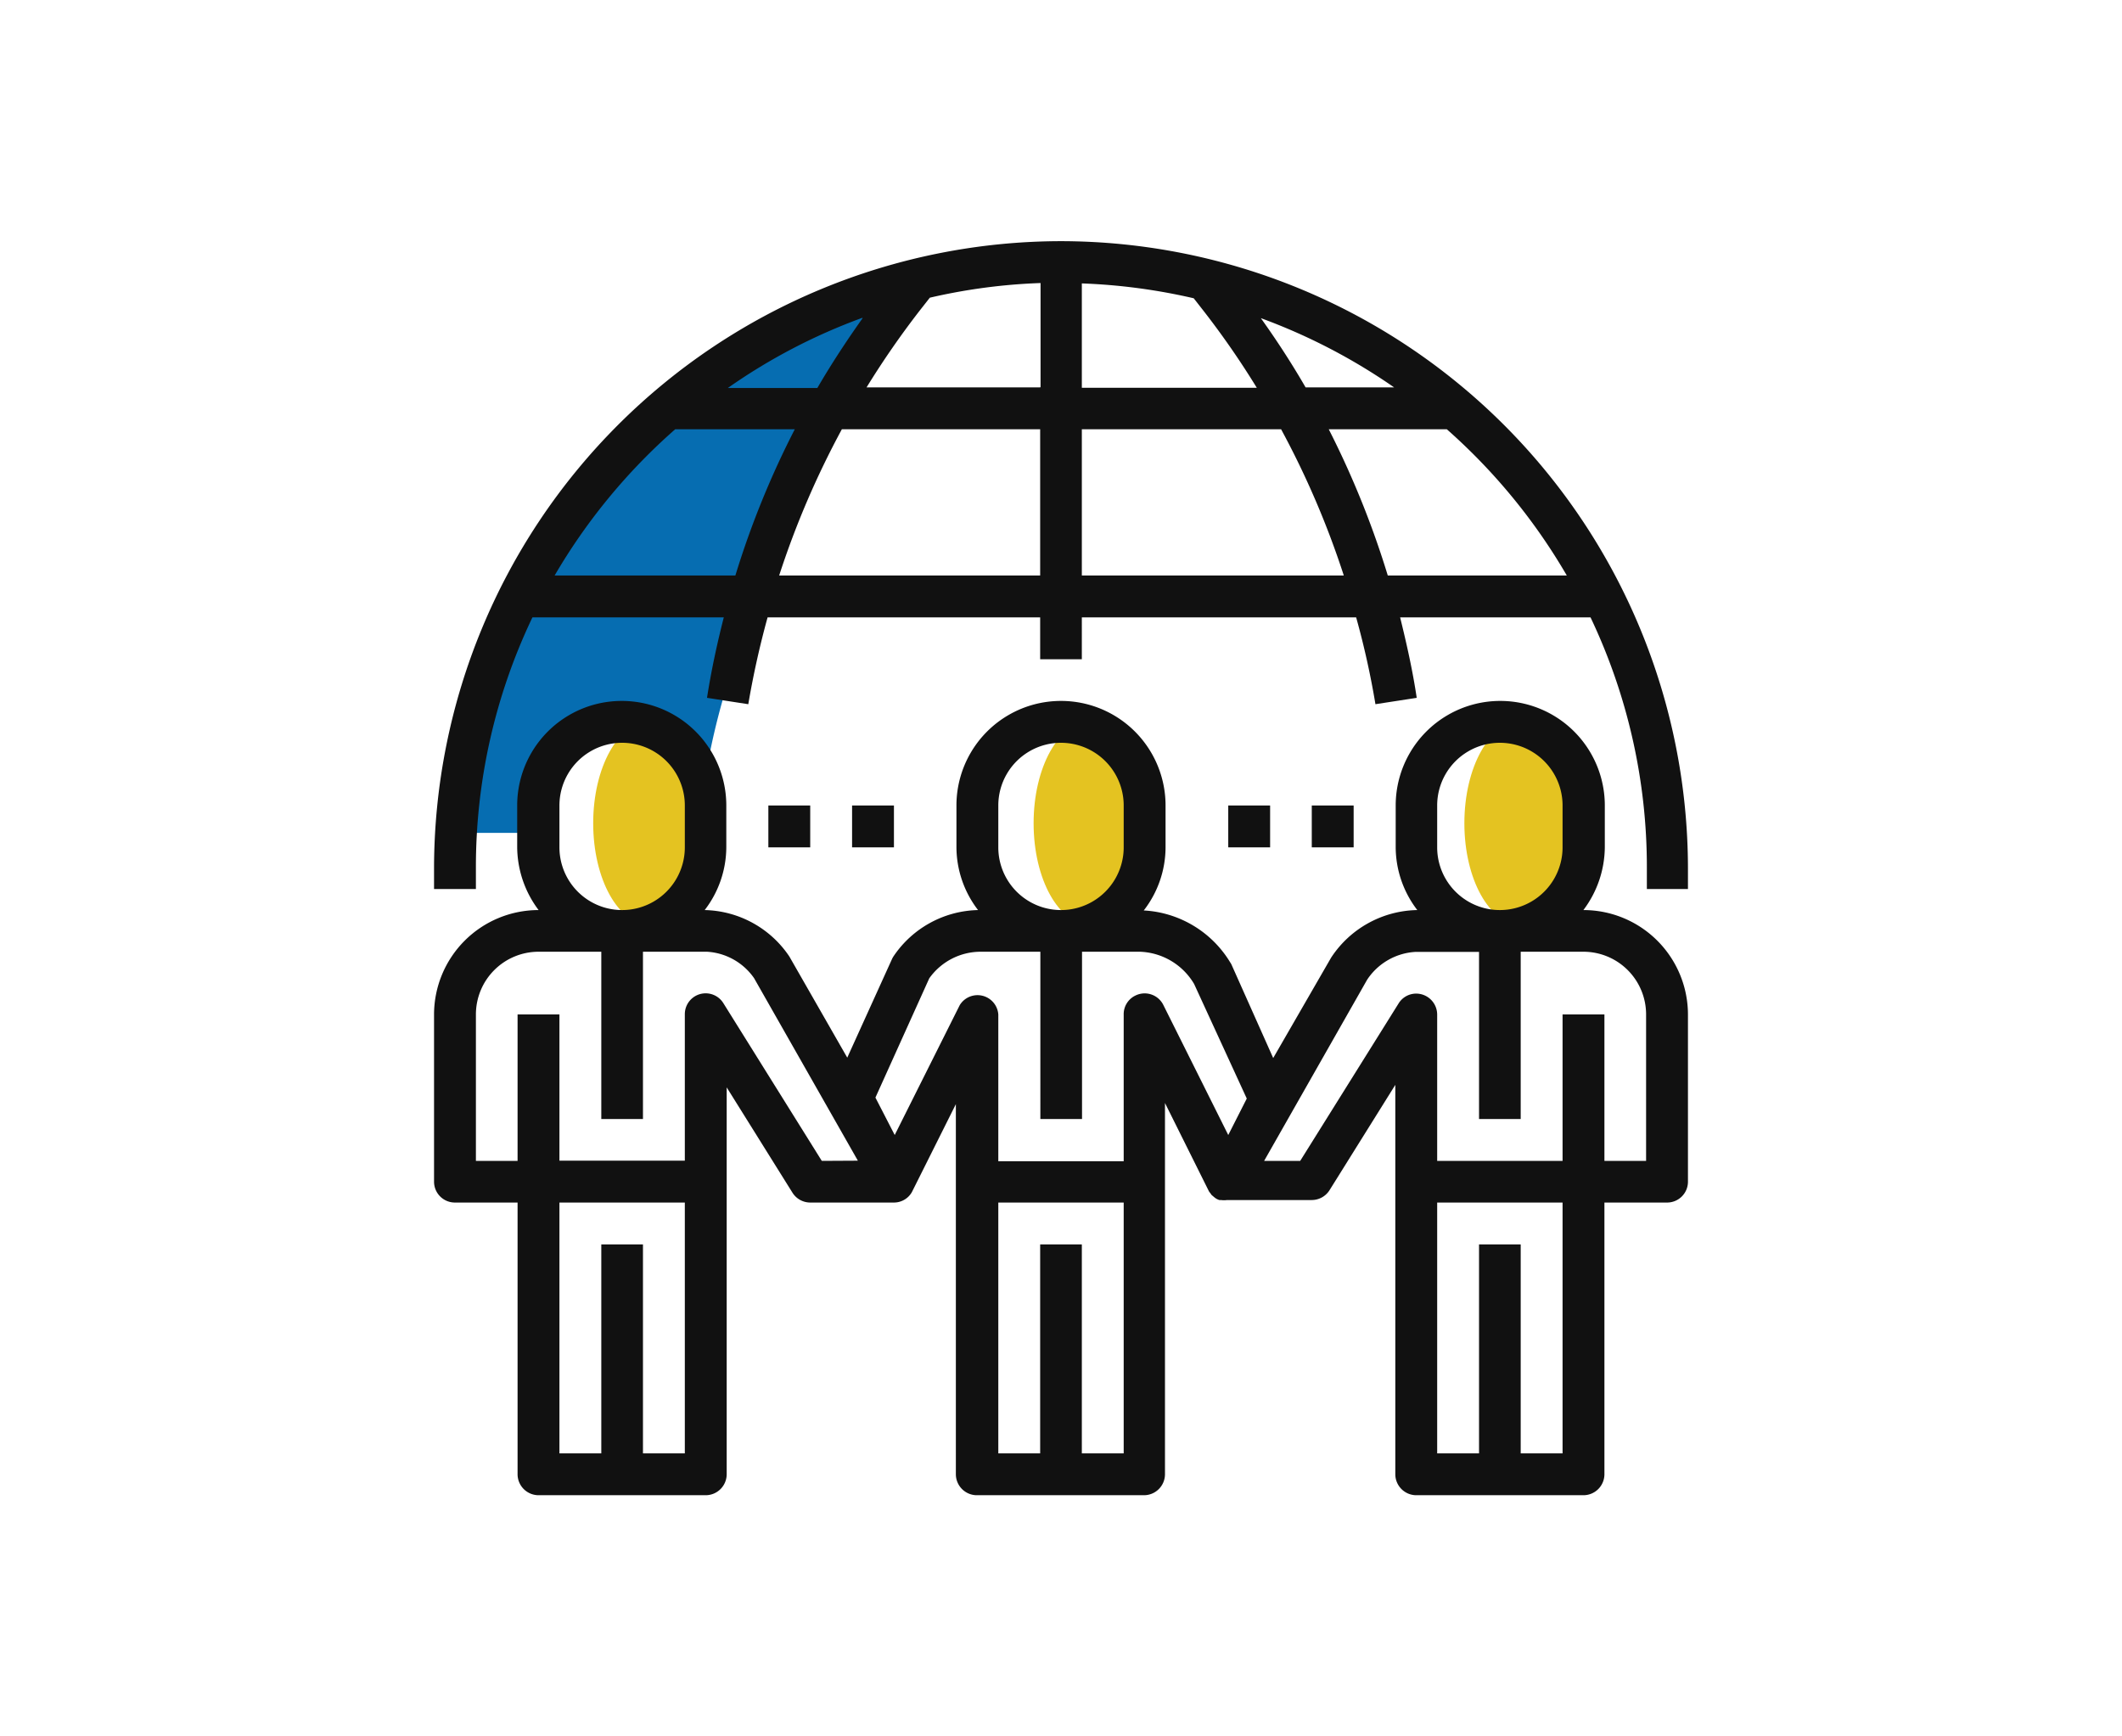<svg xmlns="http://www.w3.org/2000/svg" viewBox="0 0 110 90"><defs><style>.cls-1{fill:#e4c321;}.cls-2{fill:#066db1;}.cls-3{fill:#111;}</style></defs><title>icon_community</title><g id="レイヤー_2" data-name="レイヤー 2"><ellipse class="cls-1" cx="78.83" cy="42.67" rx="2.92" ry="5.25"/><ellipse class="cls-1" cx="56.5" cy="42.67" rx="2.92" ry="5.25"/><ellipse class="cls-1" cx="33.67" cy="42.67" rx="2.92" ry="5.25"/><path class="cls-2" d="M23.52,43.17h4.91a4.71,4.71,0,0,1-.1-.92,4.37,4.37,0,0,1,8.24-2,36.62,36.62,0,0,1,4.31-12.11c.69-2,1.45-4.06,2.28-6.13q1.58-3.89,3.3-7.44A30.83,30.83,0,0,0,23.52,43.17Z"/></g><g id="rocket"><path class="cls-3" d="M82.08,47.17h0a5.47,5.47,0,0,0,1.11-3.25V41.75a5.42,5.42,0,0,0-10.84,0v2.17a5.37,5.37,0,0,0,1.12,3.25A5.45,5.45,0,0,0,69,49.64l-3,5.2L63.84,50a.75.75,0,0,0-.07-.12,5.59,5.59,0,0,0-4.48-2.69,5.35,5.35,0,0,0,1.13-3.26V41.75a5.42,5.42,0,0,0-10.84,0v2.17a5.37,5.37,0,0,0,1.12,3.25,5.42,5.42,0,0,0-4.39,2.41,1.09,1.09,0,0,0-.08.15l-2.31,5.09-3-5.24a5.42,5.42,0,0,0-4.39-2.41,5.37,5.37,0,0,0,1.12-3.25V41.75a5.42,5.42,0,0,0-10.84,0v2.17a5.47,5.47,0,0,0,1.11,3.25h0a5.42,5.42,0,0,0-5.42,5.41v8.67a1.08,1.08,0,0,0,1.08,1.08h3.25V76.42a1.09,1.09,0,0,0,1.09,1.08h8.66a1.09,1.09,0,0,0,1.09-1.08V56.36l3.41,5.46a1.09,1.09,0,0,0,.92.51h4.33a1.07,1.07,0,0,0,.94-.54,0,0,0,0,0,0,0s0,0,0,0l2.28-4.56V76.42a1.09,1.09,0,0,0,1.09,1.08h8.66a1.09,1.09,0,0,0,1.09-1.08V57.17l2.27,4.56,0,0,0,0a.44.44,0,0,0,.08.11.86.86,0,0,0,.07.1l.13.11a.72.72,0,0,0,.27.15l.09,0a1,1,0,0,0,.3,0H68a1.09,1.09,0,0,0,.92-.51l3.41-5.46V76.42a1.09,1.09,0,0,0,1.09,1.08h8.66a1.09,1.09,0,0,0,1.09-1.08V62.33h3.25a1.08,1.08,0,0,0,1.08-1.08V52.58A5.42,5.42,0,0,0,82.08,47.17ZM74.5,41.75a3.25,3.25,0,0,1,6.5,0v2.17a3.25,3.25,0,0,1-6.5,0Zm-22.75,0a3.25,3.25,0,0,1,6.5,0v2.17a3.25,3.25,0,0,1-6.5,0ZM29,41.75a3.25,3.25,0,0,1,6.5,0v2.17a3.25,3.25,0,0,1-6.5,0Zm6.5,33.58H33.33V64.5H31.17V75.33H29v-13h6.5Zm7.1-15.16L37.5,52a1.08,1.08,0,0,0-2,.57v7.59H29V52.58H26.83v7.59H24.67V52.58a3.25,3.25,0,0,1,3.25-3.25h3.25V58h2.16V49.33h3.32a3.2,3.2,0,0,1,2.44,1.37l5.38,9.46ZM58.25,75.33H56.08V64.5H53.92V75.33H51.75v-13h6.5Zm5.42-16.5L60.31,52.1a1.08,1.08,0,0,0-1.45-.5,1.07,1.07,0,0,0-.61,1v7.59h-6.5V52.58a1.08,1.08,0,0,0-2-.48l-3.37,6.73-1-1.94,2.79-6.18a3.27,3.27,0,0,1,2.66-1.38h3.1V58h2.16V49.33h3A3.4,3.4,0,0,1,61.9,51l2.73,5.94ZM81,75.33H78.83V64.5H76.67V75.33H74.5v-13H81Zm4.33-15.16H83.17V52.58H81v7.59H74.5V52.58a1.09,1.09,0,0,0-1.08-1.08,1.07,1.07,0,0,0-.92.51l-5.1,8.16H65.53l5.34-9.39a3.22,3.22,0,0,1,2.48-1.44h3.32V58h2.16V49.33h3.25a3.25,3.25,0,0,1,3.25,3.25Z"/><path class="cls-3" d="M55,12.5A32.54,32.54,0,0,0,22.5,45v1.08h2.17V45A30,30,0,0,1,27.6,32h9.92c-.35,1.37-.65,2.76-.87,4.17l2.14.33a45.58,45.58,0,0,1,1-4.5H53.92v2.17h2.16V32H70.3a42.85,42.85,0,0,1,1,4.5l2.14-.33c-.21-1.41-.52-2.79-.86-4.17h9.87a30.12,30.12,0,0,1,2.92,13v1.08H87.5V45A32.54,32.54,0,0,0,55,12.5Zm-10.29,4c-.83,1.17-1.62,2.37-2.34,3.61H37.73A30,30,0,0,1,44.71,16.47ZM38.12,29.83H28.75A30.65,30.65,0,0,1,35,22.25h6.2A46,46,0,0,0,38.12,29.83Zm15.8,0H40.39a45.3,45.3,0,0,1,3.25-7.58H53.92Zm0-9.75h-9a44.94,44.94,0,0,1,2.77-4l.51-.65a30,30,0,0,1,5.74-.76v5.39Zm18.35,0H67.68c-.71-1.23-1.49-2.43-2.32-3.59A30.45,30.45,0,0,1,72.27,20.08ZM56.08,14.69a30.53,30.53,0,0,1,5.8.77l.5.64a43.52,43.52,0,0,1,2.77,4H56.08Zm0,15.14V22.25H66.41a45.3,45.3,0,0,1,3.25,7.58Zm15.86,0a46.94,46.94,0,0,0-3.06-7.58H75a30.65,30.65,0,0,1,6.22,7.58Z"/><rect class="cls-3" x="39.83" y="41.75" width="2.17" height="2.17"/><rect class="cls-3" x="44.17" y="41.75" width="2.17" height="2.17"/><rect class="cls-3" x="63.67" y="41.75" width="2.17" height="2.17"/><rect class="cls-3" x="68" y="41.75" width="2.17" height="2.17"/></g></svg>